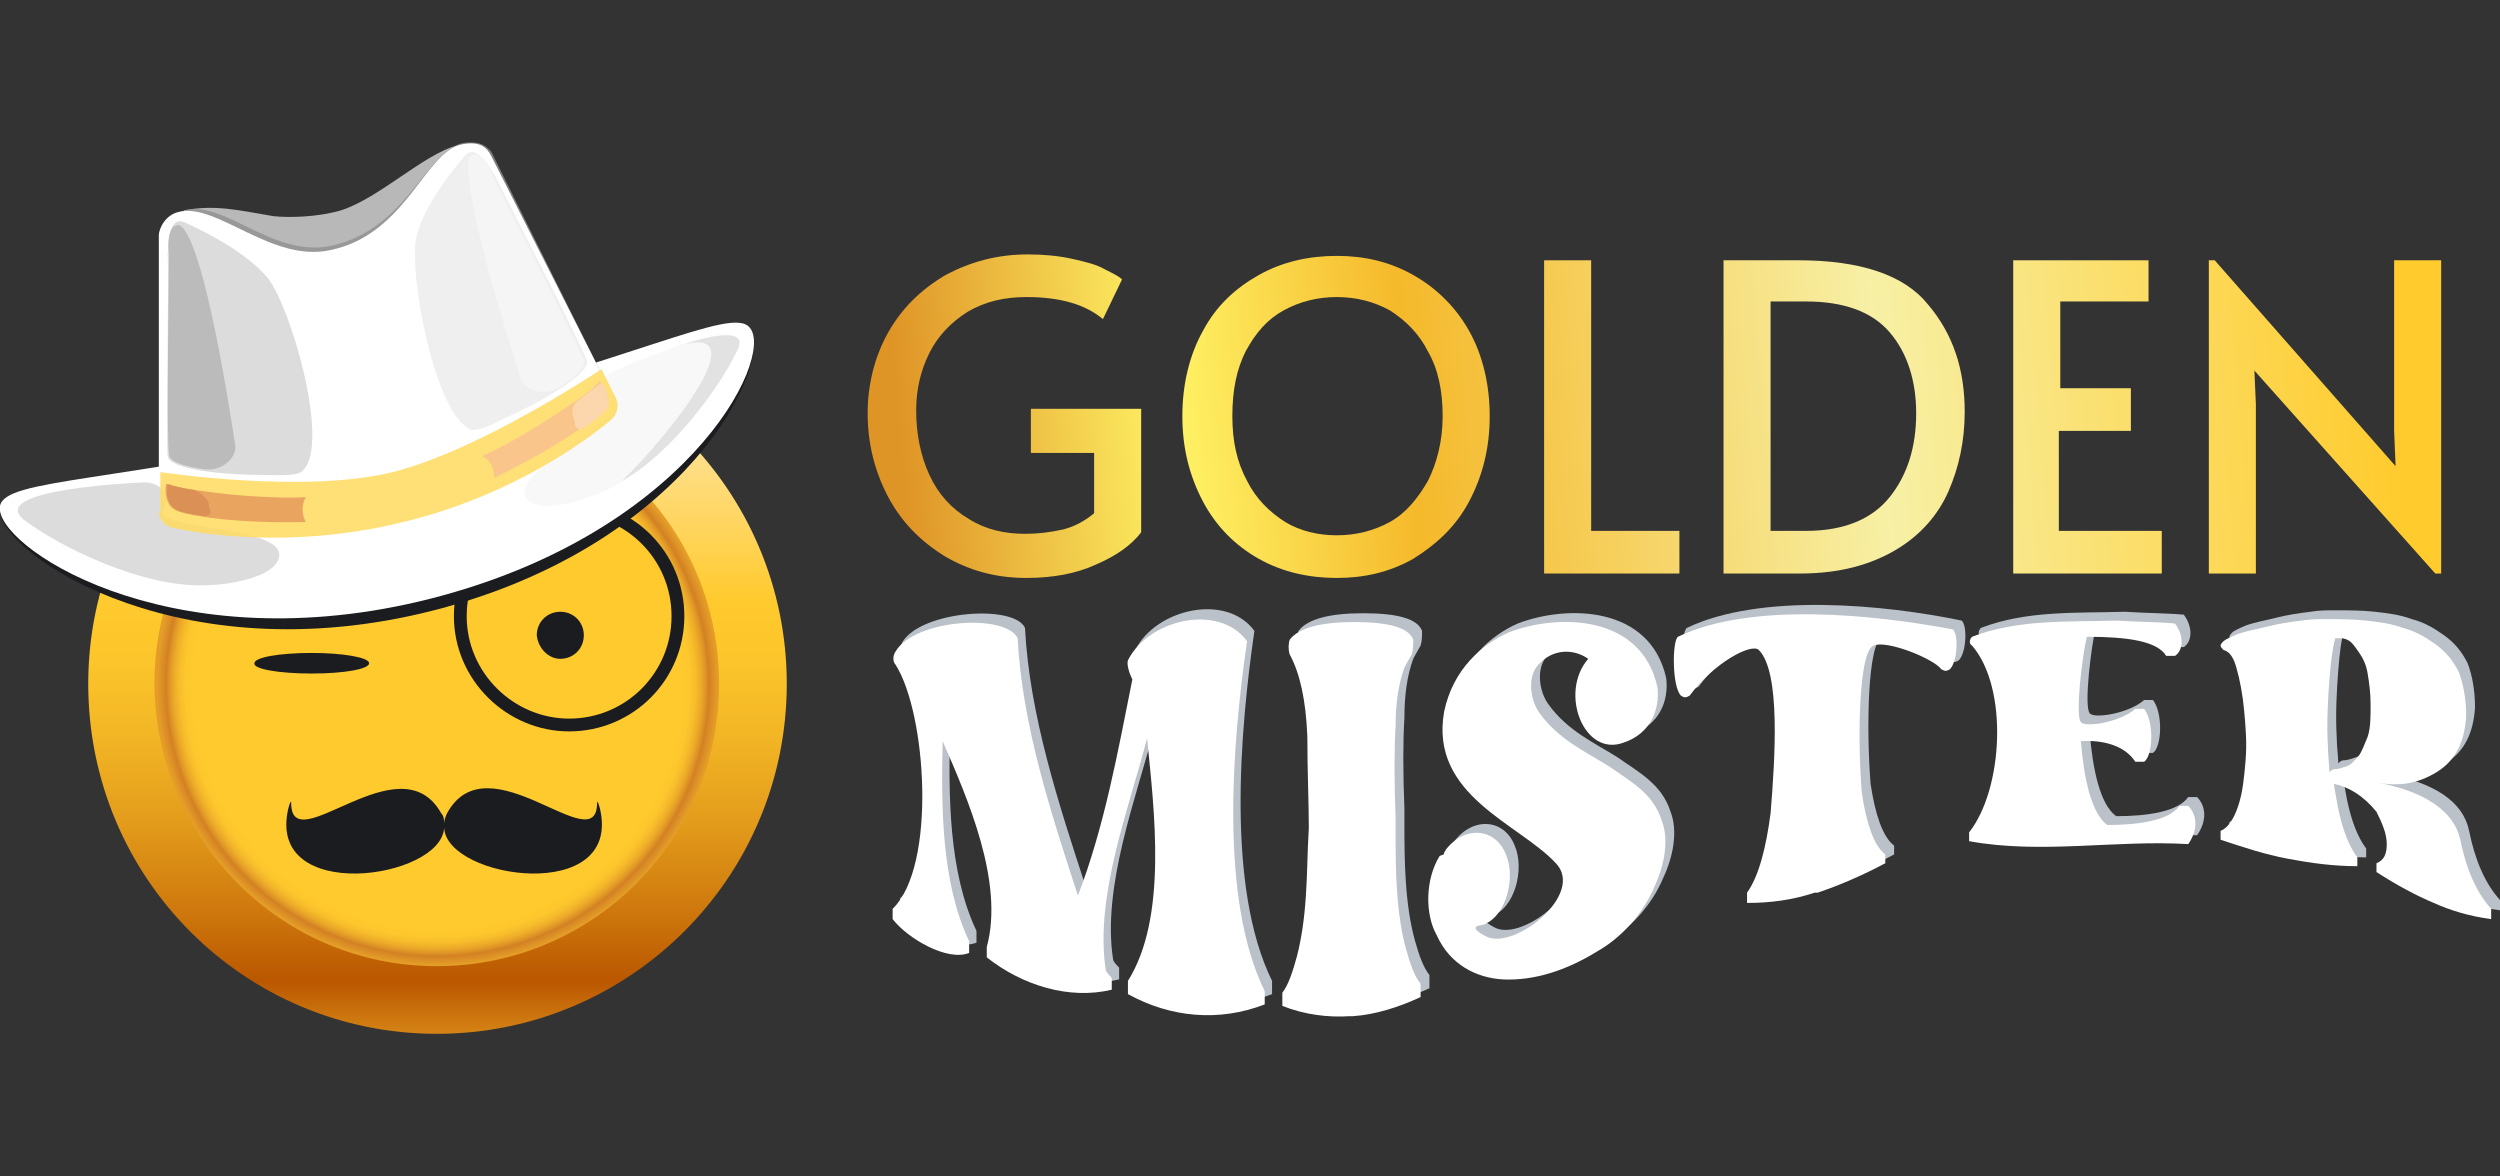 <?xml version="1.0" encoding="iso-8859-1"?>
<!-- Generator: Adobe Illustrator 27.0.0, SVG Export Plug-In . SVG Version: 6.00 Build 0)  -->
<!DOCTYPE svg PUBLIC "-//W3C//DTD SVG 1.1//EN" "http://www.w3.org/Graphics/SVG/1.1/DTD/svg11.dtd">
<svg version="1.1" id="Layer_1" xmlns:x="http://ns.adobe.com/Extensibility/1.0/" xmlns:i="http://ns.adobe.com/AdobeIllustrator/10.0/" xmlns:graph="http://ns.adobe.com/Graphs/1.0/"
	 xmlns="http://www.w3.org/2000/svg" xmlns:xlink="http://www.w3.org/1999/xlink" x="0px" y="0px" width="170px" height="80px"
	 viewBox="0 0 170 80" style="enable-background:new 0 0 170 80;" xml:space="preserve">
<rect x="0" y="0" width="170" height="80" fill="#333333" stroke="none"/>
<style type="text/css">
	.st0{fill:#BAC1C9;}
	.st1{fill:#FFFFFF;}
	.st2{fill:url(#SVGID_1_);}
	.st3{fill:url(#SVGID_00000131353251281357174480000002627989071599506105_);}
	.st4{fill:none;stroke:#1A1C20;stroke-width:0.87;stroke-miterlimit:10;}
	.st5{fill:#1A1C20;}
	.st6{fill-rule:evenodd;clip-rule:evenodd;fill:#1A1C20;}
	.st7{fill:url(#SVGID_00000181070555710546519040000001964824655861149335_);}
	.st8{fill:url(#SVGID_00000013913320176087637950000006390249313246426814_);}
	.st9{fill:url(#SVGID_00000098195751669400946880000012560025743273157300_);}
	.st10{fill:url(#SVGID_00000109007076152769401110000002147971476084008080_);}
	.st11{fill:url(#SVGID_00000145055250650979788560000017893507791546736546_);}
	.st12{fill:url(#SVGID_00000168109269094397229570000013300591566759983785_);}
	.st13{opacity:0.47;}
	.st14{fill:#F1F1F1;}
	.st15{opacity:0.36;}
	.st16{fill:#BBBBBB;}
	.st17{fill:#DCDCDC;}
	.st18{fill:#B8B8B8;}
	.st19{opacity:0.81;fill:#909090;enable-background:new    ;}
	.st20{opacity:0.97;}
	.st21{fill:#BABABA;}
	.st22{opacity:0.86;}
	.st23{fill:#FFDB61;}
	.st24{fill:#F9BC79;}
	.st25{fill:#FBD09F;}
	.st26{opacity:0.86;fill:#E18D44;enable-background:new    ;}
	.st27{opacity:0.7;fill:#CF7737;enable-background:new    ;}
</style>
<g>
	<path class="st0" d="M69.7,42.7c0.3,5.9,2.3,12,4.1,17.5c1.8-4.7,2.7-9.7,3.7-14.7c-0.2-0.4-0.4-1-0.3-1.3c1.4-2.8,6.2-3.9,8.1-1.3
		c-1,6.9-1.9,17.5,1.2,23.8c0,0.4,0,0.5,0,0.9c-3.1,1.2-6.4,0.9-9.3-0.7c0-0.4,0-0.5,0-0.9c2.7-4.3,1.8-11.5,1.3-16.5
		c-1.2,4.7-3.6,10.8-2.8,15.8c0.1,0.2,0.3,0.4,0.4,0.5c0,0.3,0,0.5,0,0.8c-2.9,0.7-6.1-0.3-8.5-2.2c0-0.3,0-0.4,0-0.7
		c1.2-4.4-1.3-10.1-3-14c-0.1,4.4-0.1,9.6,1.8,13.6c0,0.3,0,0.5,0,0.8c-1.5,0.6-4.2-1-5.2-2.3c0-0.3,0-0.4,0-0.7
		c3-2.9,2.3-13.3,0.2-16.6c-0.2-0.2-0.2-0.6,0-0.9C62.8,41.5,69,41.1,69.7,42.7z"/>
	<path class="st0" d="M95.6,60c0.1,1.5,0.3,2.8,0.6,3.9c0.3,1.1,0.6,1.9,1,2.4c0,0.3,0,0.5,0,0.9c-1.5,0.7-3.1,1.2-4.6,1.3
		c-0.1,0-0.1,0-0.2,0c-1.5,0.1-3.1-0.1-4.6-0.7c0-0.4,0-0.5,0-0.9c0.4-0.5,0.7-1.4,1-2.5c0.3-1.2,0.5-2.5,0.6-4.1
		c0.1-1.4,0.1-3,0.2-4.6c0-1.7-0.1-3.8-0.1-6.2c-0.1-2.5-0.5-4.3-1.2-5.6c-0.1-0.3-0.1-0.7,0-1c0.6-0.8,2.1-1.2,4.4-1.2
		c2.4,0,3.7,0.4,4,1.2c0,0.3,0,0.7-0.1,1c-0.1,0.2-0.3,0.5-0.5,0.9c-0.4,1.1-0.6,2.4-0.6,4c-0.1,1.6-0.1,3.7,0,6.2
		c0,0.3,0,0.5,0,0.8C95.5,57.1,95.5,58.6,95.6,60z"/>
	<path class="st0" d="M98.8,57.4c0-0.1,0.1-0.1,0.1-0.2c1.3-1.7,3.4-1.5,4.1,0.3c0.7,1.6,0,4.3-1.6,4.8c-1,0.1-0.1,0.6,0.3,0.8
		c1.9,0.9,6.7-2.9,4.7-5c-2.5-2.7-8.6-4.6-7.6-10.3c0.6-2.9,2.6-4.6,4.4-5.4c3.4-1.3,9-1.2,10.1,3.7c0.2,1.6-0.5,3.2-2.3,3.8
		c-2.7,1-4.4-3.4-2.4-5.7c-1-0.7-2.4-0.7-3.4,0.4c-0.8,0.9-0.5,2.5,0.1,3.3c1.3,1.8,3.1,2.6,4.7,3.6c1.4,1,3,1.8,3.6,3.7
		c0.5,1.3,0.2,3-0.5,4.5c-0.8,1.9-2.3,3.5-3.9,4.4c-2.1,1.3-4.3,2-6.4,1.9c-1.8-0.1-3.6-1-4.5-3c-0.8-1.4-0.8-3.8,0.2-5.4
		C98.7,57.5,98.8,57.5,98.8,57.4z"/>
	<path class="st0" d="M133.4,42.2c0.4,0.4,0.3,2.2-0.2,2.7c-0.3,0.2-0.4,0.1-0.6,0c-0.5-0.7-3.7-2-4.6-1.6c-1,0.4-1.1,6.2-0.8,10
		c0.3,2,0.8,3.6,1.6,4.2c0,0.3,0,0.4,0,0.6c-1.5,0.8-3.1,1.5-4.6,2c0,0-0.1,0-0.1,0c0,0-0.1,0-0.1,0c-1.5,0.5-3,0.7-4.6,0.7
		c0-0.3,0-0.4,0-0.7c0.8-1.1,1.3-3.1,1.6-5.4c0.3-3.7,0.7-9.6-0.8-11.1c-0.5-0.5-3.1,0.9-4.7,3.1c-0.2,0.1-0.3,0.2-0.6,0
		c-0.6-0.6-0.6-3.7-0.2-4C119.7,40.3,128.1,41.1,133.4,42.2z"/>
	<path class="st0" d="M148.5,41.8c0.6,0.8,0.6,1.8,0,2.2c-0.2,0-0.3,0-0.6,0c-0.6-1-2.6-1.3-5.4-1.3c-0.3,1.3-0.8,5.3-0.4,5.8
		c0.3,0.4,2.7,0,3.7-0.9c0.3,0,0.4,0,0.6,0c0.7,0.9,0.6,3.2,0,3.6c-0.3,0-0.4,0-0.6,0c-0.7-1.1-2.2-1.5-3.7-1.4
		c0.2,2.5,0.7,4.9,1.8,5.7c0,0,0,0,0,0c2.1,0,4.2-0.3,4.9-1.3c0.3,0,0.4,0,0.6,0c0.6,0.6,0.7,1.6,0,2.6c-4.9-0.3-10,0.7-14.9-0.2
		c0-0.2,0-0.4,0-0.6c2.3-2.9,2.7-9.8,0.2-12.7c-0.2-0.1-0.2-0.4,0-0.6c3.1-1.2,6.5-1,9.8-1.1C146.1,41.7,147.5,41.7,148.5,41.8z"/>
	<path class="st0" d="M167.9,56.5c0.4,2,1.1,3.6,2.1,4.7c0,0.3,0,0.4,0,0.7c-1.5-0.2-2.8-0.6-3.9-1.1c-1.2-0.5-2.5-1.2-3.9-2.1
		c0-0.3,0-0.4,0-0.6c0.5-0.2,0.7-0.6,0.7-1.3c0-0.7-0.3-1.4-0.7-2.2c-0.9-1.1-1.9-1.7-2.9-1.9c0.1,0.6,0.2,1.2,0.3,1.7
		c0.3,1.4,0.7,2.5,1.3,3.3c0,0.3,0,0.4,0,0.6c-1.6,0-3.1-0.2-4.7-0.5c-1.6-0.3-3.1-0.8-4.6-1.3c0-0.2,0-0.3,0-0.6
		c0.5-0.2,0.9-0.8,1.2-1.7c0.3-0.9,0.4-1.9,0.5-3.1c0.1-1.2,0-2.3-0.1-3.4c-0.1-1.1-0.3-2.1-0.5-2.8c-0.2-0.8-0.5-1.2-0.9-1.3
		c-0.1-0.1-0.2-0.2-0.2-0.3c0-0.1,0.1-0.2,0.2-0.3c0.1-0.1,0.5-0.3,1-0.5c0.6-0.2,1.2-0.3,2-0.5c0.8-0.2,1.5-0.3,2.3-0.4
		c0.6-0.1,1.1-0.1,1.6-0.1c0,0,0,0,0.1,0c0.9,0,1.8,0,2.7,0.1c0.9,0.1,1.7,0.2,2.5,0.5c0.8,0.2,1.5,0.6,2.2,1.1
		c0.7,0.5,1.2,1.1,1.6,1.9c0.3,0.8,0.5,1.8,0.5,3c-0.1,1.7-0.7,3-2,3.8c-1.3,0.8-2.6,1-4.1,0.7C165.5,53.2,167.5,54.5,167.9,56.5z
		 M159.4,51.7c0.2,0,0.5-0.1,0.8-0.2c0.3-0.1,0.5-0.4,0.8-0.7c0.2-0.3,0.4-0.8,0.6-1.3c0.2-0.6,0.2-1.3,0.2-2.2
		c0-0.8-0.1-1.5-0.2-2.1c-0.1-0.6-0.3-1-0.5-1.3c-0.2-0.3-0.4-0.6-0.6-0.8c-0.2-0.2-0.5-0.3-0.7-0.3c-0.1,0-0.2,0-0.4,0
		c-0.2,0.7-0.3,1.6-0.4,2.8c-0.1,1.4-0.2,2.9-0.1,4.6c0,0.6,0.1,1.2,0.1,1.7C159.2,51.7,159.3,51.7,159.4,51.7z"/>
	<path class="st1" d="M69.2,43.4c0.3,5.9,2.3,12,4.1,17.5c1.8-4.7,2.7-9.7,3.7-14.7c-0.2-0.4-0.4-1-0.3-1.3c1.4-2.8,6.2-3.9,8.1-1.3
		c-1,6.9-1.9,17.5,1.2,23.8c0,0.4,0,0.5,0,0.9c-3.1,1.2-6.4,0.9-9.3-0.7c0-0.4,0-0.5,0-0.9c2.7-4.3,1.8-11.5,1.3-16.5
		c-1.2,4.7-3.6,10.8-2.8,15.8c0.1,0.2,0.3,0.4,0.4,0.5c0,0.3,0,0.5,0,0.8c-2.9,0.7-6.1-0.3-8.5-2.2c0-0.3,0-0.4,0-0.7
		c1.2-4.4-1.3-10.1-3-14c-0.1,4.4-0.1,9.6,1.8,13.6c0,0.3,0,0.5,0,0.8c-1.5,0.6-4.2-1-5.2-2.3c0-0.3,0-0.4,0-0.7
		c3-2.9,2.3-13.3,0.2-16.6c-0.2-0.2-0.2-0.6,0-0.9C62.2,42.1,68.4,41.7,69.2,43.4z"/>
	<path class="st1" d="M95,60.6c0.1,1.5,0.3,2.8,0.6,3.9c0.3,1.1,0.6,1.9,1,2.4c0,0.3,0,0.5,0,0.9c-1.5,0.7-3.1,1.2-4.6,1.3
		c-0.1,0-0.1,0-0.2,0c-1.5,0.1-3.1-0.1-4.6-0.7c0-0.4,0-0.5,0-0.9c0.4-0.5,0.7-1.4,1-2.5c0.3-1.2,0.5-2.5,0.6-4.1
		c0.1-1.4,0.1-3,0.2-4.6c0-1.7-0.1-3.8-0.1-6.2c-0.1-2.5-0.5-4.3-1.2-5.6c-0.1-0.3-0.1-0.7,0-1c0.6-0.8,2.1-1.2,4.4-1.2
		c2.4,0,3.7,0.4,4,1.2c0,0.3,0,0.7-0.1,1c-0.1,0.2-0.3,0.5-0.5,0.9c-0.4,1.1-0.6,2.4-0.6,4c-0.1,1.6-0.1,3.7,0,6.2
		c0,0.3,0,0.5,0,0.8C94.9,57.8,94.9,59.3,95,60.6z"/>
	<path class="st1" d="M98.2,58c0-0.1,0.1-0.1,0.1-0.2c1.3-1.7,3.4-1.5,4.1,0.3c0.7,1.6,0,4.3-1.6,4.8c-1,0.1-0.1,0.6,0.3,0.8
		c1.9,0.9,6.7-2.9,4.7-5c-2.5-2.7-8.6-4.6-7.6-10.3c0.6-2.9,2.6-4.6,4.4-5.4c3.4-1.3,9-1.2,10.1,3.7c0.2,1.6-0.5,3.2-2.3,3.8
		c-2.7,1-4.4-3.4-2.4-5.7c-1-0.7-2.4-0.7-3.4,0.4c-0.8,0.9-0.5,2.5,0.1,3.3c1.3,1.8,3.1,2.6,4.7,3.6c1.4,1,3,1.8,3.6,3.7
		c0.5,1.3,0.2,3-0.5,4.5c-0.8,1.9-2.3,3.5-3.9,4.4c-2.1,1.3-4.3,2-6.4,1.9c-1.8-0.1-3.6-1-4.5-3c-0.8-1.4-0.8-3.8,0.2-5.4
		C98.2,58.1,98.2,58.1,98.2,58z"/>
	<path class="st1" d="M132.8,42.8c0.4,0.4,0.3,2.2-0.2,2.7c-0.3,0.2-0.4,0.1-0.6,0c-0.5-0.7-3.7-2-4.6-1.6c-1,0.4-1.1,6.2-0.8,10
		c0.3,2,0.8,3.6,1.6,4.2c0,0.3,0,0.4,0,0.6c-1.5,0.8-3.1,1.5-4.6,2c0,0-0.1,0-0.1,0c0,0-0.1,0-0.1,0c-1.5,0.5-3,0.7-4.6,0.7
		c0-0.3,0-0.4,0-0.7c0.8-1.1,1.3-3.1,1.6-5.4c0.3-3.7,0.7-9.6-0.8-11.1c-0.5-0.5-3.1,0.9-4.7,3.1c-0.2,0.1-0.3,0.2-0.6,0
		c-0.6-0.6-0.6-3.7-0.2-4C119.1,40.9,127.5,41.8,132.8,42.8z"/>
	<path class="st1" d="M147.9,42.4c0.6,0.8,0.6,1.8,0,2.2c-0.2,0-0.3,0-0.6,0c-0.6-1-2.6-1.3-5.4-1.3c-0.3,1.3-0.8,5.3-0.4,5.8
		c0.3,0.4,2.7,0,3.7-0.9c0.3,0,0.4,0,0.6,0c0.7,0.9,0.6,3.2,0,3.6c-0.3,0-0.4,0-0.6,0c-0.7-1.1-2.2-1.5-3.7-1.4
		c0.2,2.5,0.7,4.9,1.8,5.7c0,0,0,0,0,0c2.1,0,4.2-0.3,4.9-1.3c0.3,0,0.4,0,0.6,0c0.6,0.6,0.7,1.6,0,2.6c-4.9-0.3-10,0.7-14.9-0.2
		c0-0.2,0-0.4,0-0.6c2.3-2.9,2.7-9.8,0.2-12.7c-0.2-0.1-0.2-0.4,0-0.6c3.1-1.2,6.5-1,9.8-1.1C145.5,42.3,147,42.3,147.9,42.4z"/>
	<path class="st1" d="M167.3,57.1c0.4,2,1.1,3.6,2.1,4.7c0,0.3,0,0.4,0,0.7c-1.5-0.2-2.8-0.6-3.9-1.1c-1.2-0.5-2.5-1.2-3.9-2.1
		c0-0.3,0-0.4,0-0.6c0.5-0.2,0.7-0.6,0.7-1.3c0-0.7-0.3-1.4-0.7-2.2c-0.9-1.1-1.9-1.7-2.9-1.9c0.1,0.6,0.2,1.2,0.3,1.7
		c0.3,1.4,0.7,2.5,1.3,3.3c0,0.3,0,0.4,0,0.6c-1.6,0-3.1-0.2-4.7-0.5c-1.6-0.3-3.1-0.8-4.6-1.3c0-0.2,0-0.3,0-0.6
		c0.5-0.2,0.9-0.8,1.2-1.7c0.3-0.9,0.4-1.9,0.5-3.1c0.1-1.2,0-2.3-0.1-3.4c-0.1-1.1-0.3-2.1-0.5-2.8c-0.2-0.8-0.5-1.2-0.9-1.3
		c-0.1-0.1-0.2-0.2-0.2-0.3c0-0.1,0.1-0.2,0.2-0.3c0.1-0.1,0.5-0.3,1-0.5c0.6-0.2,1.2-0.3,2-0.5c0.8-0.2,1.5-0.3,2.3-0.4
		c0.6-0.1,1.1-0.1,1.6-0.1c0,0,0,0,0.1,0c0.9,0,1.8,0,2.7,0.1c0.9,0.1,1.7,0.2,2.5,0.5c0.8,0.2,1.5,0.6,2.2,1.1
		c0.7,0.5,1.2,1.1,1.6,1.9c0.3,0.8,0.5,1.8,0.5,3c-0.1,1.7-0.7,3-2,3.8c-1.3,0.8-2.6,1-4.1,0.7C164.9,53.8,166.9,55.2,167.3,57.1z
		 M158.8,52.3c0.2,0,0.5-0.1,0.8-0.2c0.3-0.1,0.5-0.4,0.8-0.7c0.2-0.3,0.4-0.8,0.6-1.3c0.2-0.6,0.2-1.3,0.2-2.2
		c0-0.8-0.1-1.5-0.2-2.1c-0.1-0.6-0.3-1-0.5-1.3c-0.2-0.3-0.4-0.6-0.6-0.8c-0.2-0.2-0.5-0.3-0.7-0.3c-0.1,0-0.2,0-0.4,0
		c-0.2,0.7-0.3,1.6-0.4,2.8c-0.1,1.4-0.2,2.9-0.1,4.6c0,0.6,0.1,1.2,0.1,1.7C158.6,52.3,158.7,52.3,158.8,52.3z"/>
	
		<linearGradient id="SVGID_1_" gradientUnits="userSpaceOnUse" x1="29.725" y1="59.976" x2="29.725" y2="10.995" gradientTransform="matrix(1 0 0 -1 0 82.213)">
		<stop  offset="0" style="stop-color:#FFF0D3"/>
		<stop  offset="8.659440e-02" style="stop-color:#FFE8B2"/>
		<stop  offset="0.276" style="stop-color:#FFD55E"/>
		<stop  offset="0.382" style="stop-color:#FFCA2D"/>
		<stop  offset="0.466" style="stop-color:#FCC52B"/>
		<stop  offset="0.571" style="stop-color:#F2B525"/>
		<stop  offset="0.687" style="stop-color:#E39C1B"/>
		<stop  offset="0.811" style="stop-color:#CE780D"/>
		<stop  offset="0.908" style="stop-color:#BA5700"/>
		<stop  offset="0.987" style="stop-color:#D78717"/>
	</linearGradient>
	<path class="st2" d="M29.7,70.3c13.1,0,23.8-10.6,23.8-23.8c0-13.1-10.6-23.8-23.8-23.8C16.6,22.8,6,33.4,6,46.5
		C6,59.7,16.6,70.3,29.7,70.3z"/>
	
		<radialGradient id="SVGID_00000067205500182366417750000000887713901583349436_" cx="52.725" cy="72.769" r="0.231" gradientTransform="matrix(84.701 0 0 -84.701 -4436.139 6210.135)" gradientUnits="userSpaceOnUse">
		<stop  offset="0.857" style="stop-color:#FFCA2D"/>
		<stop  offset="0.883" style="stop-color:#FDC72D"/>
		<stop  offset="0.903" style="stop-color:#F7BD2B"/>
		<stop  offset="0.922" style="stop-color:#EDAC29"/>
		<stop  offset="0.939" style="stop-color:#DF9526"/>
		<stop  offset="0.95" style="stop-color:#D38124"/>
		<stop  offset="0.981" style="stop-color:#E49D27"/>
	</radialGradient>
	<path style="fill:url(#SVGID_00000067205500182366417750000000887713901583349436_);" d="M29.7,65.7c10.6,0,19.2-8.6,19.2-19.2
		c0-10.6-8.6-19.2-19.2-19.2c-10.6,0-19.2,8.6-19.2,19.2C10.6,57.1,19.1,65.7,29.7,65.7z"/>
	<path class="st4" d="M38.7,49.3c4.1,0,7.4-3.3,7.4-7.4s-3.3-7.4-7.4-7.4s-7.4,3.3-7.4,7.4S34.7,49.3,38.7,49.3z"/>
	<path class="st5" d="M38.1,44.8c0.9,0,1.6-0.7,1.6-1.6c0-0.9-0.7-1.6-1.6-1.6c-0.9,0-1.6,0.7-1.6,1.6
		C36.6,44.1,37.3,44.8,38.1,44.8z"/>
	<path class="st5" d="M21.2,45.8c2.2,0,3.9-0.3,3.9-0.7c0-0.4-1.8-0.7-3.9-0.7c-2.2,0-3.9,0.3-3.9,0.7C17.2,45.5,19,45.8,21.2,45.8z
		"/>
	<path class="st6" d="M40.6,54.6c0-0.2,0.1,0,0.2,0.4c1.5,6.5-10.4,4.8-10.6,1.3c-0.2,3.5-12.1,5.2-10.6-1.3
		c0.1-0.4,0.2-0.6,0.2-0.4c0,4,7.4-4.3,10.2,0.7c0.2,0.2,0.2,0.5,0.2,0.7c0-0.2,0.1-0.5,0.2-0.7C33.2,50.2,40.6,58.6,40.6,54.6z"/>
	<g>
		
			<linearGradient id="SVGID_00000158729930360514316760000007178081155313228194_" gradientUnits="userSpaceOnUse" x1="61.093" y1="53.134" x2="166.498" y2="62.004" gradientTransform="matrix(1 0 0 -1 0 82.213)">
			<stop  offset="0" style="stop-color:#DF9426"/>
			<stop  offset="0.177" style="stop-color:#FFF366"/>
			<stop  offset="0.328" style="stop-color:#F5B92B"/>
			<stop  offset="0.63" style="stop-color:#F7F0A5"/>
			<stop  offset="0.96" style="stop-color:#FFCB2D"/>
		</linearGradient>
		<path style="fill:url(#SVGID_00000158729930360514316760000007178081155313228194_);" d="M69.8,39.3c-2.1,0-3.9-0.5-5.6-1.5
			c-1.6-1-2.9-2.3-3.8-4c-0.9-1.7-1.4-3.6-1.4-5.7c0-2,0.5-3.9,1.4-5.5c0.9-1.6,2.2-2.9,3.9-3.9c1.7-0.9,3.5-1.4,5.6-1.4
			c1.1,0,2.1,0.1,3,0.3c0.9,0.2,1.7,0.4,2.2,0.7c0.6,0.3,1,0.5,1.2,0.7l-1.3,2.7c-1.2-1-2.9-1.5-5.2-1.5c-1.5,0-2.8,0.3-4,1
			c-1.1,0.7-2,1.6-2.6,2.8c-0.6,1.2-0.9,2.5-0.9,3.9c0,1.6,0.3,3.1,0.9,4.4c0.6,1.3,1.5,2.3,2.7,3c1.1,0.7,2.4,1,3.8,1
			c0.9,0,1.7-0.1,2.6-0.3c0.8-0.2,1.5-0.6,2.1-1.1v-4.1h-4.3v-3h7.5v8.4c-0.7,0.9-1.7,1.6-3.1,2.2C73.2,39,71.6,39.3,69.8,39.3z"/>
		
			<linearGradient id="SVGID_00000182513230557221407240000006746752653621668774_" gradientUnits="userSpaceOnUse" x1="61.24" y1="51.397" x2="166.644" y2="60.267" gradientTransform="matrix(1 0 0 -1 0 82.213)">
			<stop  offset="0" style="stop-color:#DF9426"/>
			<stop  offset="0.177" style="stop-color:#FFF366"/>
			<stop  offset="0.328" style="stop-color:#F5B92B"/>
			<stop  offset="0.63" style="stop-color:#F7F0A5"/>
			<stop  offset="0.96" style="stop-color:#FFCB2D"/>
		</linearGradient>
		<path style="fill:url(#SVGID_00000182513230557221407240000006746752653621668774_);" d="M90.9,39.3c-1.9,0-3.7-0.4-5.3-1.3
			c-1.6-0.9-2.9-2.2-3.8-3.9c-0.9-1.7-1.4-3.6-1.4-5.8c0-2.2,0.5-4.2,1.4-5.8c0.9-1.7,2.2-2.9,3.8-3.8c1.6-0.9,3.4-1.3,5.3-1.3
			c1.9,0,3.6,0.4,5.2,1.3c1.6,0.9,2.9,2.2,3.8,3.8c0.9,1.6,1.4,3.6,1.4,5.8c0,2.2-0.5,4.1-1.4,5.8c-0.9,1.7-2.2,2.9-3.8,3.9
			C94.5,38.9,92.8,39.3,90.9,39.3z M90.9,36.4c1.3,0,2.5-0.3,3.6-0.9c1.1-0.6,1.9-1.6,2.6-2.8c0.6-1.2,1-2.7,1-4.4
			c0-1.7-0.3-3.2-1-4.4c-0.6-1.2-1.5-2.1-2.6-2.8c-1.1-0.6-2.3-0.9-3.6-0.9c-1.3,0-2.5,0.3-3.6,0.9c-1.1,0.6-1.9,1.5-2.6,2.8
			c-0.6,1.2-0.9,2.6-0.9,4.4c0,1.7,0.3,3.1,1,4.4c0.6,1.2,1.5,2.1,2.6,2.8C88.4,36.1,89.6,36.4,90.9,36.4z"/>
		
			<linearGradient id="SVGID_00000067924315955700714960000010090754951703542172_" gradientUnits="userSpaceOnUse" x1="61.374" y1="49.806" x2="166.778" y2="58.676" gradientTransform="matrix(1 0 0 -1 0 82.213)">
			<stop  offset="0" style="stop-color:#DF9426"/>
			<stop  offset="0.177" style="stop-color:#FFF366"/>
			<stop  offset="0.328" style="stop-color:#F5B92B"/>
			<stop  offset="0.63" style="stop-color:#F7F0A5"/>
			<stop  offset="0.96" style="stop-color:#FFCB2D"/>
		</linearGradient>
		<path style="fill:url(#SVGID_00000067924315955700714960000010090754951703542172_);" d="M105,17.7h3.2v18.4h6V39H105V17.7z"/>
		
			<linearGradient id="SVGID_00000117665861990574796790000014150567349739936699_" gradientUnits="userSpaceOnUse" x1="61.449" y1="48.912" x2="166.853" y2="57.782" gradientTransform="matrix(1 0 0 -1 0 82.213)">
			<stop  offset="0" style="stop-color:#DF9426"/>
			<stop  offset="0.177" style="stop-color:#FFF366"/>
			<stop  offset="0.328" style="stop-color:#F5B92B"/>
			<stop  offset="0.63" style="stop-color:#F7F0A5"/>
			<stop  offset="0.96" style="stop-color:#FFCB2D"/>
		</linearGradient>
		<path style="fill:url(#SVGID_00000117665861990574796790000014150567349739936699_);" d="M117.3,17.7h5c4.2,0,7.2,1,8.8,3
			c1.7,2,2.5,4.4,2.5,7.3c0,2-0.4,3.8-1.1,5.4c-0.7,1.6-1.9,3-3.6,4c-1.7,1-3.8,1.6-6.5,1.6h-5.2V17.7z M122.8,36.1
			c2.6,0,4.5-0.8,5.7-2.3c1.2-1.5,1.8-3.4,1.8-5.7c0-2.2-0.6-4.1-1.8-5.5s-3.1-2.1-5.7-2.1h-2.4v15.6H122.8z"/>
		
			<linearGradient id="SVGID_00000054973330301208970310000008063136744767886989_" gradientUnits="userSpaceOnUse" x1="61.601" y1="47.104" x2="167.005" y2="55.974" gradientTransform="matrix(1 0 0 -1 0 82.213)">
			<stop  offset="0" style="stop-color:#DF9426"/>
			<stop  offset="0.177" style="stop-color:#FFF366"/>
			<stop  offset="0.328" style="stop-color:#F5B92B"/>
			<stop  offset="0.63" style="stop-color:#F7F0A5"/>
			<stop  offset="0.96" style="stop-color:#FFCB2D"/>
		</linearGradient>
		<path style="fill:url(#SVGID_00000054973330301208970310000008063136744767886989_);" d="M136.9,17.7h9.2v2.8h-6v5.9h4.8v2.9H140
			v6.8h7V39h-10.1V17.7z"/>
		
			<linearGradient id="SVGID_00000084523536122211858610000009988011849905303988_" gradientUnits="userSpaceOnUse" x1="61.713" y1="45.768" x2="167.118" y2="54.638" gradientTransform="matrix(1 0 0 -1 0 82.213)">
			<stop  offset="0" style="stop-color:#DF9426"/>
			<stop  offset="0.177" style="stop-color:#FFF366"/>
			<stop  offset="0.328" style="stop-color:#F5B92B"/>
			<stop  offset="0.63" style="stop-color:#F7F0A5"/>
			<stop  offset="0.96" style="stop-color:#FFCB2D"/>
		</linearGradient>
		<path style="fill:url(#SVGID_00000084523536122211858610000009988011849905303988_);" d="M153.3,25.2l0.1,2.3V39h-3.2V17.7h0.4
			l12.3,14l-0.1-2.4V17.7h3.2V39h-0.4L153.3,25.2z"/>
	</g>
	<path class="st5" d="M0,34.5c-0.5,2.7,11.3,11.3,28.7,7.2c18.1-4.3,24-17.2,22.3-19.4c-1.2-1.6-7.5,5-25.6,9.2
		C8.3,35.5,0.4,32.6,0,34.5z"/>
	<path class="st1" d="M0,34.4C-0.5,37,11.1,45,28.5,40.9C46.6,36.6,52.7,24.4,51,22.3c-1.2-1.6-8,2.4-26.1,6.7
		C7.8,32.9,0.4,32.5,0,34.4z"/>
	<g class="st13">
		<path class="st14" d="M41.6,25.3c0,0,10.1-4.6,8.5-1.4c-1.3,2.7-5,7.6-8.8,9.4C39.8,34,37,34.9,36,34.1c-2.1-1.7,6.6-5.5,5.5-6.5
			C39.9,26.3,41.6,25.3,41.6,25.3z"/>
	</g>
	<g class="st15">
		<path class="st16" d="M46.2,23.5c2.4-0.8,4.8-1.2,3.9,0.4c-1.2,2.5-4.4,6.9-7.8,8.8C45.6,29.5,51.6,21.9,46.2,23.5z"/>
	</g>
	<path class="st17" d="M9.9,32.8c0,0-11.1,0.4-8.2,2.6c2.4,1.8,7.9,4.5,12.1,4.4c1.7,0,4.6-0.5,5.1-1.7c1.1-2.4-8.4-2-7.8-3.4
		C11.9,32.9,9.9,32.8,9.9,32.8z"/>
	<path class="st18" d="M12.5,14.3c2.2-0.4,3.7,0,6.1,0.4c0.9,0.1,2.9,0.1,4.6-0.4c2.8-0.9,6.1-4.3,8.4-4.5l-1,9.4l-11.4,2.2
		l-5.7-4.6L12.5,14.3z"/>
	<path class="st19" d="M10.9,32.7c2.6,0.9,8.9,1.7,15.8,0c6.6-1.6,11.7-5.1,14.2-7.3l-7.5-15.1c-0.4-0.4-0.7-0.7-1.8-0.6
		c-2.6,0.4-3.8,5.8-9,7c-4,0.9-7.3-3.1-10-2.4c-1,0.2-1.6,1.1-1.6,1.4L10.9,32.7z"/>
	<path class="st1" d="M10.8,33c2.6,0.9,9.1,1.7,16,0c6.6-1.6,11.8-5.2,14.2-7.4l-7.6-15c-0.3-0.6-0.8-1-1.9-0.8
		c-2.6,0.4-3.8,6.1-9,7.2c-4,0.9-7.7-3.2-10.3-2.6c-1,0.2-1.4,1.2-1.4,1.6L10.8,33z"/>
	<g class="st13">
		<path class="st17" d="M31.7,10.5c0,0-2.9,3.2-3.4,5.7c-0.5,2.3,1.2,11.9,3.7,13c0.5,0.2,1.8-0.5,2.4-0.8c2.9-1.3,5.8-3.1,5.5-3.9
			c-0.4-1.2-6-12-6.2-12.5C33.4,11.6,32.5,9.8,31.7,10.5z"/>
	</g>
	<g class="st15">
		<path class="st1" d="M32.1,10.5c0.1,0,0.2,0,0.3,0c0.5,0.2,1,1.1,1.1,1.5c0.3,0.6,5.8,11.4,6.2,12.5c0.2,0.4-0.5,1.1-1.6,1.8
			c-1,0.7-2.4,0.3-2.7-0.6C32.4,16.3,31.3,11,32.1,10.5z"/>
	</g>
	<path class="st17" d="M12.5,15.1c0,0,4,1.7,5.7,3.8c1.5,1.8,4.3,11.2,2.4,13.1c-0.3,0.4-1.9,0.3-2.5,0.3c-3.2,0-6.6-0.4-6.7-1.3
		c-0.1-1.2,0.1-13.1,0-13.7C11.5,16.7,11.4,14.7,12.5,15.1z"/>
	<g class="st20">
		<path class="st21" d="M12.1,15.3c-0.1,0-0.2,0.1-0.3,0.1c-0.4,0.4-0.4,1.4-0.3,1.8c0,0.6-0.2,12.5,0,13.7c0,0.5,1,0.8,2.3,1
			c1.2,0.2,2.3-0.7,2.2-1.6C14.5,20.5,13.1,15.4,12.1,15.3z"/>
	</g>
	<g class="st22">
		<path class="st23" d="M10.8,34.8c0,0.5,0.4,1,1,1.1c3.2,0.7,9.2,1.2,15.6-0.4c6.3-1.5,11.3-4.6,14.1-6.9c0.5-0.4,0.6-1,0.4-1.5
			l-1-2c0,0-8.2,5.5-14.2,7c-6,1.5-15.8,0-15.8,0V34.8z"/>
		<path class="st24" d="M40.8,25.9c0,0,0.5,0.6,0.5,1.4c0,0.3-0.2,0.5-0.4,0.7c-0.7,0.7-3,2.4-7.3,4.5c0,0,0.1-1-0.8-1.5
			c1-0.4,3.5-1.8,5.4-3.1C39.6,27,40.4,26.4,40.8,25.9z"/>
		<path class="st25" d="M39.5,27.1c0.6-0.5,1.1-0.8,1.4-1.1c0,0,0,0,0,0c0.1,0.1,0.5,0.6,0.5,1.4c0,0.3-0.2,0.5-0.4,0.7
			c-0.2,0.2-0.7,0.6-1.3,1c-0.2,0.2-0.5,0.1-0.6-0.2c0-0.2,0-0.3-0.1-0.5C38.8,27.9,39,27.4,39.5,27.1z"/>
		<path class="st26" d="M11.3,32.9c0,0-0.2,0.7,0.2,1.4c0.1,0.2,0.4,0.4,0.7,0.5c0.9,0.3,3.8,0.8,8.6,0.7c0,0-0.5-0.8,0-1.7
			c-1,0.1-3.9,0-6.2-0.3C12.9,33.3,11.9,33.1,11.3,32.9z"/>
		<path class="st27" d="M13.1,33.3c-0.8-0.1-1.4-0.3-1.7-0.4c0,0,0,0,0,0c0,0.1-0.2,0.8,0.2,1.4c0.1,0.2,0.4,0.4,0.7,0.5
			c0.3,0.1,0.9,0.2,1.6,0.3c0.3,0,0.5-0.2,0.4-0.4c-0.1-0.2-0.1-0.3-0.1-0.5C14,33.8,13.6,33.4,13.1,33.3z"/>
	</g>
</g>
</svg>
